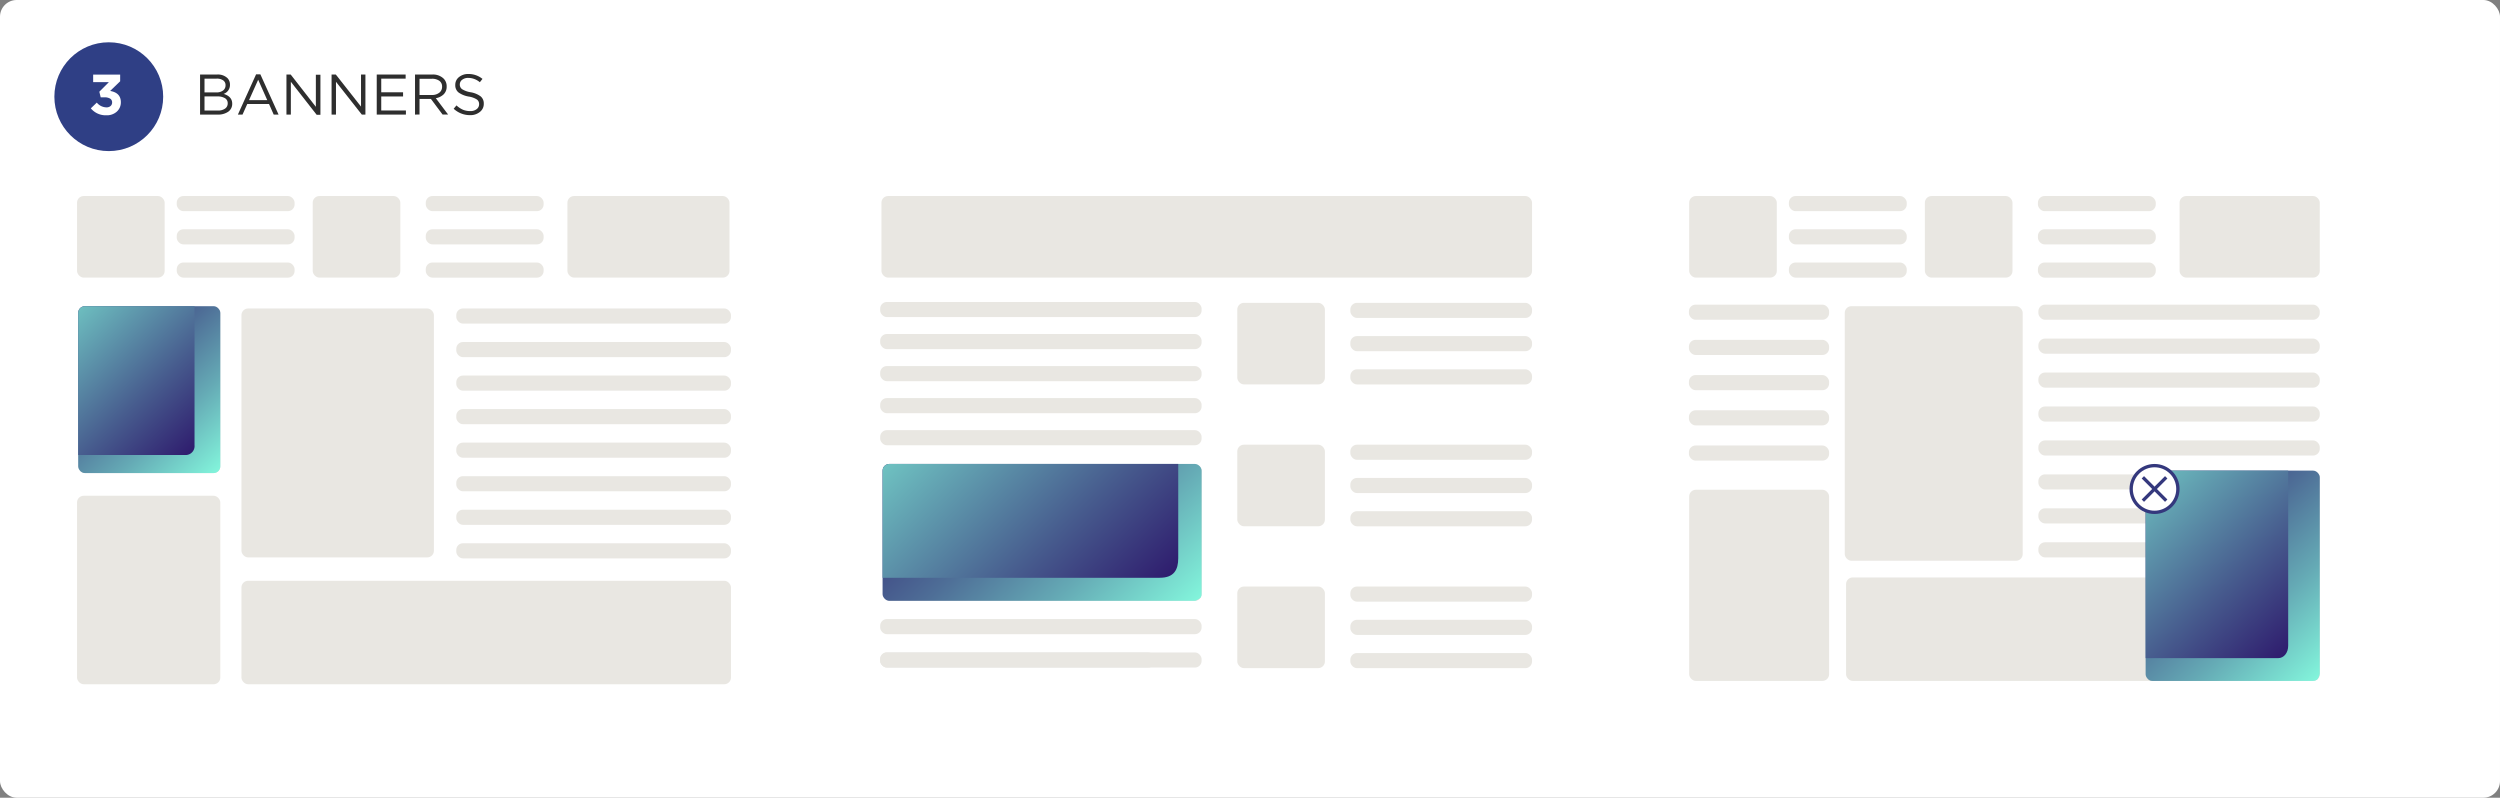 <svg xmlns="http://www.w3.org/2000/svg" xmlns:xlink="http://www.w3.org/1999/xlink" viewBox="0 0 749 239"><rect x="0" y="0" width="749" height="239" fill="#808080" stroke="none"/><defs><style>.cls-1{fill:none;}.cls-2{isolation:isolate;}.cls-17,.cls-3{fill:#fff;}.cls-4{clip-path:url(#clip-path);}.cls-5{opacity:0.15;mix-blend-mode:multiply;}.cls-6{fill:url(#linear-gradient);}.cls-11,.cls-16,.cls-7{mix-blend-mode:soft-light;}.cls-7{fill:url(#linear-gradient-2);}.cls-8{fill:#e9e7e2;}.cls-9{clip-path:url(#clip-path-2);}.cls-10{fill:url(#linear-gradient-3);}.cls-11{fill:url(#linear-gradient-4);}.cls-12{fill:#2f3f85;}.cls-13{fill:#2e2e2e;}.cls-14{clip-path:url(#clip-path-3);}.cls-15{fill:url(#linear-gradient-5);}.cls-16{fill:url(#linear-gradient-6);}.cls-17{stroke:#34387d;stroke-miterlimit:10;}</style><clipPath id="clip-path"><rect class="cls-1" x="264.42" y="139" width="95.58" height="41" rx="2" ry="2"/></clipPath><linearGradient id="linear-gradient" x1="346.46" y1="196.84" x2="270.46" y2="116.55" gradientUnits="userSpaceOnUse"><stop offset="0" stop-color="#86ffe0"/><stop offset="0.03" stop-color="#83f6dc"/><stop offset="0.3" stop-color="#65aab5"/><stop offset="0.54" stop-color="#4e6e97"/><stop offset="0.75" stop-color="#3d4281"/><stop offset="0.91" stop-color="#332773"/><stop offset="1" stop-color="#2f1d6e"/></linearGradient><linearGradient id="linear-gradient-2" x1="336.8" y1="185.69" x2="258.54" y2="104.22" gradientUnits="userSpaceOnUse"><stop offset="0" stop-color="#2f1d6e"/><stop offset="0.29" stop-color="#475c8e"/><stop offset="0.98" stop-color="#84f9dd"/><stop offset="1" stop-color="#86ffe0"/></linearGradient><clipPath id="clip-path-2"><rect class="cls-1" x="23.42" y="91.73" width="42.58" height="50" rx="2" ry="2"/></clipPath><linearGradient id="linear-gradient-3" x1="68.57" y1="142.1" x2="16.47" y2="87.05" xlink:href="#linear-gradient"/><linearGradient id="linear-gradient-4" x1="60.05" y1="132.95" x2="7.41" y2="78.15" xlink:href="#linear-gradient-2"/><clipPath id="clip-path-3"><rect class="cls-1" x="642.83" y="141" width="52.17" height="63" rx="2" ry="2"/></clipPath><linearGradient id="linear-gradient-5" x1="698.63" y1="204.07" x2="633.78" y2="135.56" xlink:href="#linear-gradient"/><linearGradient id="linear-gradient-6" x1="687.79" y1="192.95" x2="622.74" y2="125.23" xlink:href="#linear-gradient-2"/></defs><title>3desk</title><g class="cls-2"><g id="Слой_1" data-name="Слой 1"><rect class="cls-3" width="749" height="239" rx="5" ry="5"/><g class="cls-4"><rect class="cls-5" x="265.84" y="139.64" width="95.27" height="41.41" rx="1.8" ry="1.8"/><path class="cls-6" d="M360.15,140.09v38c0,1.31-2.47,2.51-5.77,2.51H267c-3,0-5.77-1.2-5.77-2.51v-38c0-1.43,2.74-2.51,5.77-2.51h87.4C357.68,137.58,360.15,138.66,360.15,140.09Z"/><path class="cls-7" d="M353,138.4v28.81c0,3.49-1.25,5.89-5.55,5.89H263.09V140.82c0-1.38,2.65-2.42,5.55-2.42Z"/></g><rect class="cls-8" x="263.7" y="119.27" width="96.3" height="4.53" rx="2" ry="2"/><rect class="cls-8" x="263.7" y="128.87" width="96.3" height="4.53" rx="2" ry="2"/><rect class="cls-8" x="263.7" y="185.47" width="96.3" height="4.53" rx="2" ry="2"/><rect class="cls-8" x="263.7" y="195.47" width="96.3" height="4.53" rx="2" ry="2"/><rect class="cls-8" x="263.7" y="90.47" width="96.3" height="4.53" rx="2" ry="2"/><rect class="cls-8" x="263.7" y="100.07" width="96.3" height="4.53" rx="2" ry="2"/><rect class="cls-8" x="263.7" y="109.67" width="96.3" height="4.53" rx="2" ry="2"/><rect class="cls-8" x="263.7" y="195.47" width="82.3" height="4.53" rx="2" ry="2"/><rect class="cls-8" x="264.08" y="58.73" width="194.92" height="24.44" rx="2" ry="2"/><rect class="cls-8" x="404.56" y="90.73" width="54.44" height="4.53" rx="2" ry="2"/><rect class="cls-8" x="404.56" y="100.69" width="54.44" height="4.53" rx="2" ry="2"/><rect class="cls-8" x="404.56" y="110.65" width="54.44" height="4.53" rx="2" ry="2"/><rect class="cls-8" x="370.69" y="90.73" width="26.25" height="24.44" rx="2" ry="2"/><rect class="cls-8" x="404.56" y="175.73" width="54.44" height="4.53" rx="2" ry="2"/><rect class="cls-8" x="404.56" y="185.69" width="54.44" height="4.53" rx="2" ry="2"/><rect class="cls-8" x="404.56" y="195.65" width="54.44" height="4.53" rx="2" ry="2"/><rect class="cls-8" x="370.69" y="175.73" width="26.25" height="24.44" rx="2" ry="2"/><rect class="cls-8" x="404.56" y="133.23" width="54.44" height="4.53" rx="2" ry="2"/><rect class="cls-8" x="404.56" y="143.19" width="54.44" height="4.53" rx="2" ry="2"/><rect class="cls-8" x="404.56" y="153.15" width="54.44" height="4.53" rx="2" ry="2"/><rect class="cls-8" x="370.69" y="133.23" width="26.25" height="24.44" rx="2" ry="2"/><g class="cls-9"><rect class="cls-5" x="24.05" y="92.5" width="42.44" height="50.5" rx="1.8" ry="1.8"/><path class="cls-10" d="M66.07,93.06v46.32a2.86,2.86,0,0,1-2.57,3.06H24.56A3,3,0,0,1,22,139.38V93.06A2.86,2.86,0,0,1,24.56,90H63.5A2.78,2.78,0,0,1,66.07,93.06Z"/><path class="cls-11" d="M58.28,89v44.37a2.68,2.68,0,0,1-2.47,2.95h-33V91.94A2.74,2.74,0,0,1,25.3,89Z"/></g><rect class="cls-8" x="136.7" y="132.61" width="82.3" height="4.53" rx="2" ry="2"/><rect class="cls-8" x="136.7" y="122.56" width="82.3" height="4.53" rx="2" ry="2"/><rect class="cls-8" x="136.7" y="112.52" width="82.3" height="4.53" rx="2" ry="2"/><rect class="cls-8" x="136.7" y="102.47" width="82.3" height="4.53" rx="2" ry="2"/><rect class="cls-8" x="136.7" y="92.42" width="82.3" height="4.53" rx="2" ry="2"/><rect class="cls-8" x="136.7" y="142.66" width="82.3" height="4.53" rx="2" ry="2"/><rect class="cls-8" x="136.7" y="152.71" width="82.3" height="4.53" rx="2" ry="2"/><rect class="cls-8" x="52.95" y="58.73" width="35.31" height="4.53" rx="2" ry="2"/><rect class="cls-8" x="52.95" y="68.69" width="35.31" height="4.53" rx="2" ry="2"/><rect class="cls-8" x="52.95" y="78.65" width="35.31" height="4.53" rx="2" ry="2"/><rect class="cls-8" x="136.7" y="162.76" width="82.3" height="4.53" rx="2" ry="2"/><rect class="cls-8" x="23.08" y="148.53" width="42.92" height="56.47" rx="2" ry="2"/><rect class="cls-8" x="72.34" y="174" width="146.66" height="31" rx="2" ry="2"/><rect class="cls-8" x="23.08" y="58.73" width="26.25" height="24.44" rx="2" ry="2"/><rect class="cls-8" x="127.56" y="58.73" width="35.31" height="4.53" rx="2" ry="2"/><rect class="cls-8" x="127.56" y="68.69" width="35.31" height="4.53" rx="2" ry="2"/><rect class="cls-8" x="127.56" y="78.65" width="35.31" height="4.53" rx="2" ry="2"/><rect class="cls-8" x="93.69" y="58.73" width="26.25" height="24.44" rx="2" ry="2"/><rect class="cls-8" x="170" y="58.73" width="48.56" height="24.44" rx="2" ry="2"/><rect class="cls-8" x="72.34" y="92.42" width="57.66" height="74.58" rx="2" ry="2"/><circle class="cls-12" cx="32.59" cy="28.97" r="16.3"/><path class="cls-13" d="M59.94,34.33v-12H65a4.16,4.16,0,0,1,3.13,1.06,2.74,2.74,0,0,1,.77,1.95A2.82,2.82,0,0,1,67,28.13c1.71.52,2.57,1.49,2.57,2.93a2.83,2.83,0,0,1-1.18,2.4,5.25,5.25,0,0,1-3.17.87Zm1.33-6.64h3.55a3.23,3.23,0,0,0,2-.57,1.88,1.88,0,0,0,.75-1.61,1.67,1.67,0,0,0-.69-1.42,3.2,3.2,0,0,0-2-.53H61.27Zm0,5.43h4a3.6,3.6,0,0,0,2.16-.58,1.85,1.85,0,0,0,.79-1.6,1.71,1.71,0,0,0-.81-1.52,4.35,4.35,0,0,0-2.38-.53H61.27Z"/><path class="cls-13" d="M71.27,34.33l5.46-12.07H78l5.46,12.07H82l-1.4-3.17H74.08l-1.42,3.17ZM74.61,30h5.46l-2.72-6.11Z"/><path class="cls-13" d="M85.82,34.33v-12h1.27L94.63,32v-9.6H96v12H94.88L87.14,24.5v9.83Z"/><path class="cls-13" d="M99.34,34.33v-12h1.27l7.55,9.6v-9.6h1.32v12H108.4l-7.74-9.83v9.83Z"/><path class="cls-13" d="M112.87,34.33v-12h8.66v1.23h-7.31v4.09h6.54V28.9h-6.54v4.2h7.39v1.23Z"/><path class="cls-13" d="M124.34,34.33v-12h5.15a4.58,4.58,0,0,1,3.4,1.2,3.21,3.21,0,0,1,.93,2.39,3.16,3.16,0,0,1-.89,2.33,4.44,4.44,0,0,1-2.36,1.17l3.68,4.89h-1.66l-3.48-4.66h-3.42v4.66Zm1.35-5.87h3.68a3.47,3.47,0,0,0,2.22-.67,2.19,2.19,0,0,0,.86-1.83,2.08,2.08,0,0,0-.81-1.74,3.7,3.7,0,0,0-2.26-.62h-3.69Z"/><path class="cls-13" d="M140.82,34.5a7.13,7.13,0,0,1-4.9-1.92l.84-1a7.07,7.07,0,0,0,1.93,1.29,5.57,5.57,0,0,0,2.18.41,3,3,0,0,0,1.94-.58,1.8,1.8,0,0,0,.73-1.49,1.65,1.65,0,0,0-.65-1.39,6.32,6.32,0,0,0-2.46-.89,7.31,7.31,0,0,1-3.08-1.25,2.76,2.76,0,0,1-.95-2.24,2.91,2.91,0,0,1,1.12-2.35,4.29,4.29,0,0,1,2.82-.92,6.53,6.53,0,0,1,4.21,1.47l-.79,1a5.38,5.38,0,0,0-3.45-1.3,2.89,2.89,0,0,0-1.85.56,1.72,1.72,0,0,0-.7,1.41,1.66,1.66,0,0,0,.67,1.4,6.87,6.87,0,0,0,2.58.93,6.91,6.91,0,0,1,3,1.24,2.72,2.72,0,0,1,.93,2.18,3,3,0,0,1-1.15,2.46A4.5,4.5,0,0,1,140.82,34.5Z"/><path class="cls-3" d="M31.88,34.54a5.77,5.77,0,0,1-4.67-2.08L29,30.74a3.84,3.84,0,0,0,2.89,1.43,1.82,1.82,0,0,0,1.23-.4,1.37,1.37,0,0,0,.47-1.09A1.28,1.28,0,0,0,33,29.55a3.21,3.21,0,0,0-1.73-.39H30.17l-.41-1.68,2.86-2.87H27.91V22.35H36v2l-3,2.9q3.21.54,3.21,3.39A3.69,3.69,0,0,1,35,33.44,4.42,4.42,0,0,1,31.88,34.54Z"/><rect class="cls-8" x="506" y="112.37" width="42" height="4.53" rx="2" ry="2"/><rect class="cls-8" x="506" y="122.92" width="42" height="4.53" rx="2" ry="2"/><rect class="cls-8" x="506" y="91.27" width="42" height="4.53" rx="2" ry="2"/><rect class="cls-8" x="506" y="101.82" width="42" height="4.53" rx="2" ry="2"/><rect class="cls-8" x="506" y="133.47" width="42" height="4.53" rx="2" ry="2"/><rect class="cls-8" x="610.7" y="111.61" width="84.3" height="4.53" rx="2" ry="2"/><rect class="cls-8" x="610.7" y="121.78" width="84.3" height="4.53" rx="2" ry="2"/><rect class="cls-8" x="610.7" y="91.27" width="84.3" height="4.53" rx="2" ry="2"/><rect class="cls-8" x="610.7" y="101.44" width="84.3" height="4.53" rx="2" ry="2"/><rect class="cls-8" x="610.7" y="131.95" width="84.3" height="4.53" rx="2" ry="2"/><rect class="cls-8" x="610.7" y="142.12" width="44.3" height="4.53" rx="2" ry="2"/><rect class="cls-8" x="610.7" y="152.29" width="44.3" height="4.53" rx="2" ry="2"/><rect class="cls-8" x="610.7" y="162.47" width="44.3" height="4.53" rx="2" ry="2"/><rect class="cls-8" x="535.95" y="58.73" width="35.31" height="4.53" rx="2" ry="2"/><rect class="cls-8" x="535.95" y="68.69" width="35.31" height="4.53" rx="2" ry="2"/><rect class="cls-8" x="535.95" y="78.65" width="35.31" height="4.53" rx="2" ry="2"/><rect class="cls-8" x="506.08" y="58.73" width="26.25" height="24.44" rx="2" ry="2"/><rect class="cls-8" x="506.08" y="146.73" width="41.92" height="57.27" rx="2" ry="2"/><rect class="cls-8" x="553.08" y="173" width="112.92" height="31" rx="2" ry="2"/><rect class="cls-8" x="610.56" y="58.73" width="35.31" height="4.53" rx="2" ry="2"/><rect class="cls-8" x="610.56" y="68.69" width="35.31" height="4.53" rx="2" ry="2"/><rect class="cls-8" x="610.56" y="78.65" width="35.31" height="4.53" rx="2" ry="2"/><rect class="cls-8" x="576.69" y="58.73" width="26.25" height="24.44" rx="2" ry="2"/><rect class="cls-8" x="552.69" y="91.73" width="53.31" height="76.27" rx="2" ry="2"/><rect class="cls-8" x="653" y="58.73" width="42" height="24.44" rx="2" ry="2"/><g class="cls-14"><rect class="cls-5" x="643.61" y="141.98" width="52" height="63.62" rx="1.8" ry="1.8"/><path class="cls-15" d="M695.08,142.68v58.37c0,2-1.35,3.85-3.15,3.85h-47.7c-1.65,0-3.15-1.83-3.15-3.85V142.68c0-2.2,1.5-3.86,3.15-3.86h47.7C693.73,138.82,695.08,140.48,695.08,142.68Z"/><path class="cls-16" d="M685.54,138.82v54.65c0,2.12-1.3,3.71-3,3.71h-40.4V142.6c0-2.12.19-3.78,3-3.78Z"/></g><circle class="cls-17" cx="645.5" cy="146.5" r="7"/><line class="cls-17" x1="642" y1="143" x2="649" y2="150"/><line class="cls-17" x1="642" y1="150" x2="649" y2="143"/></g></g></svg>